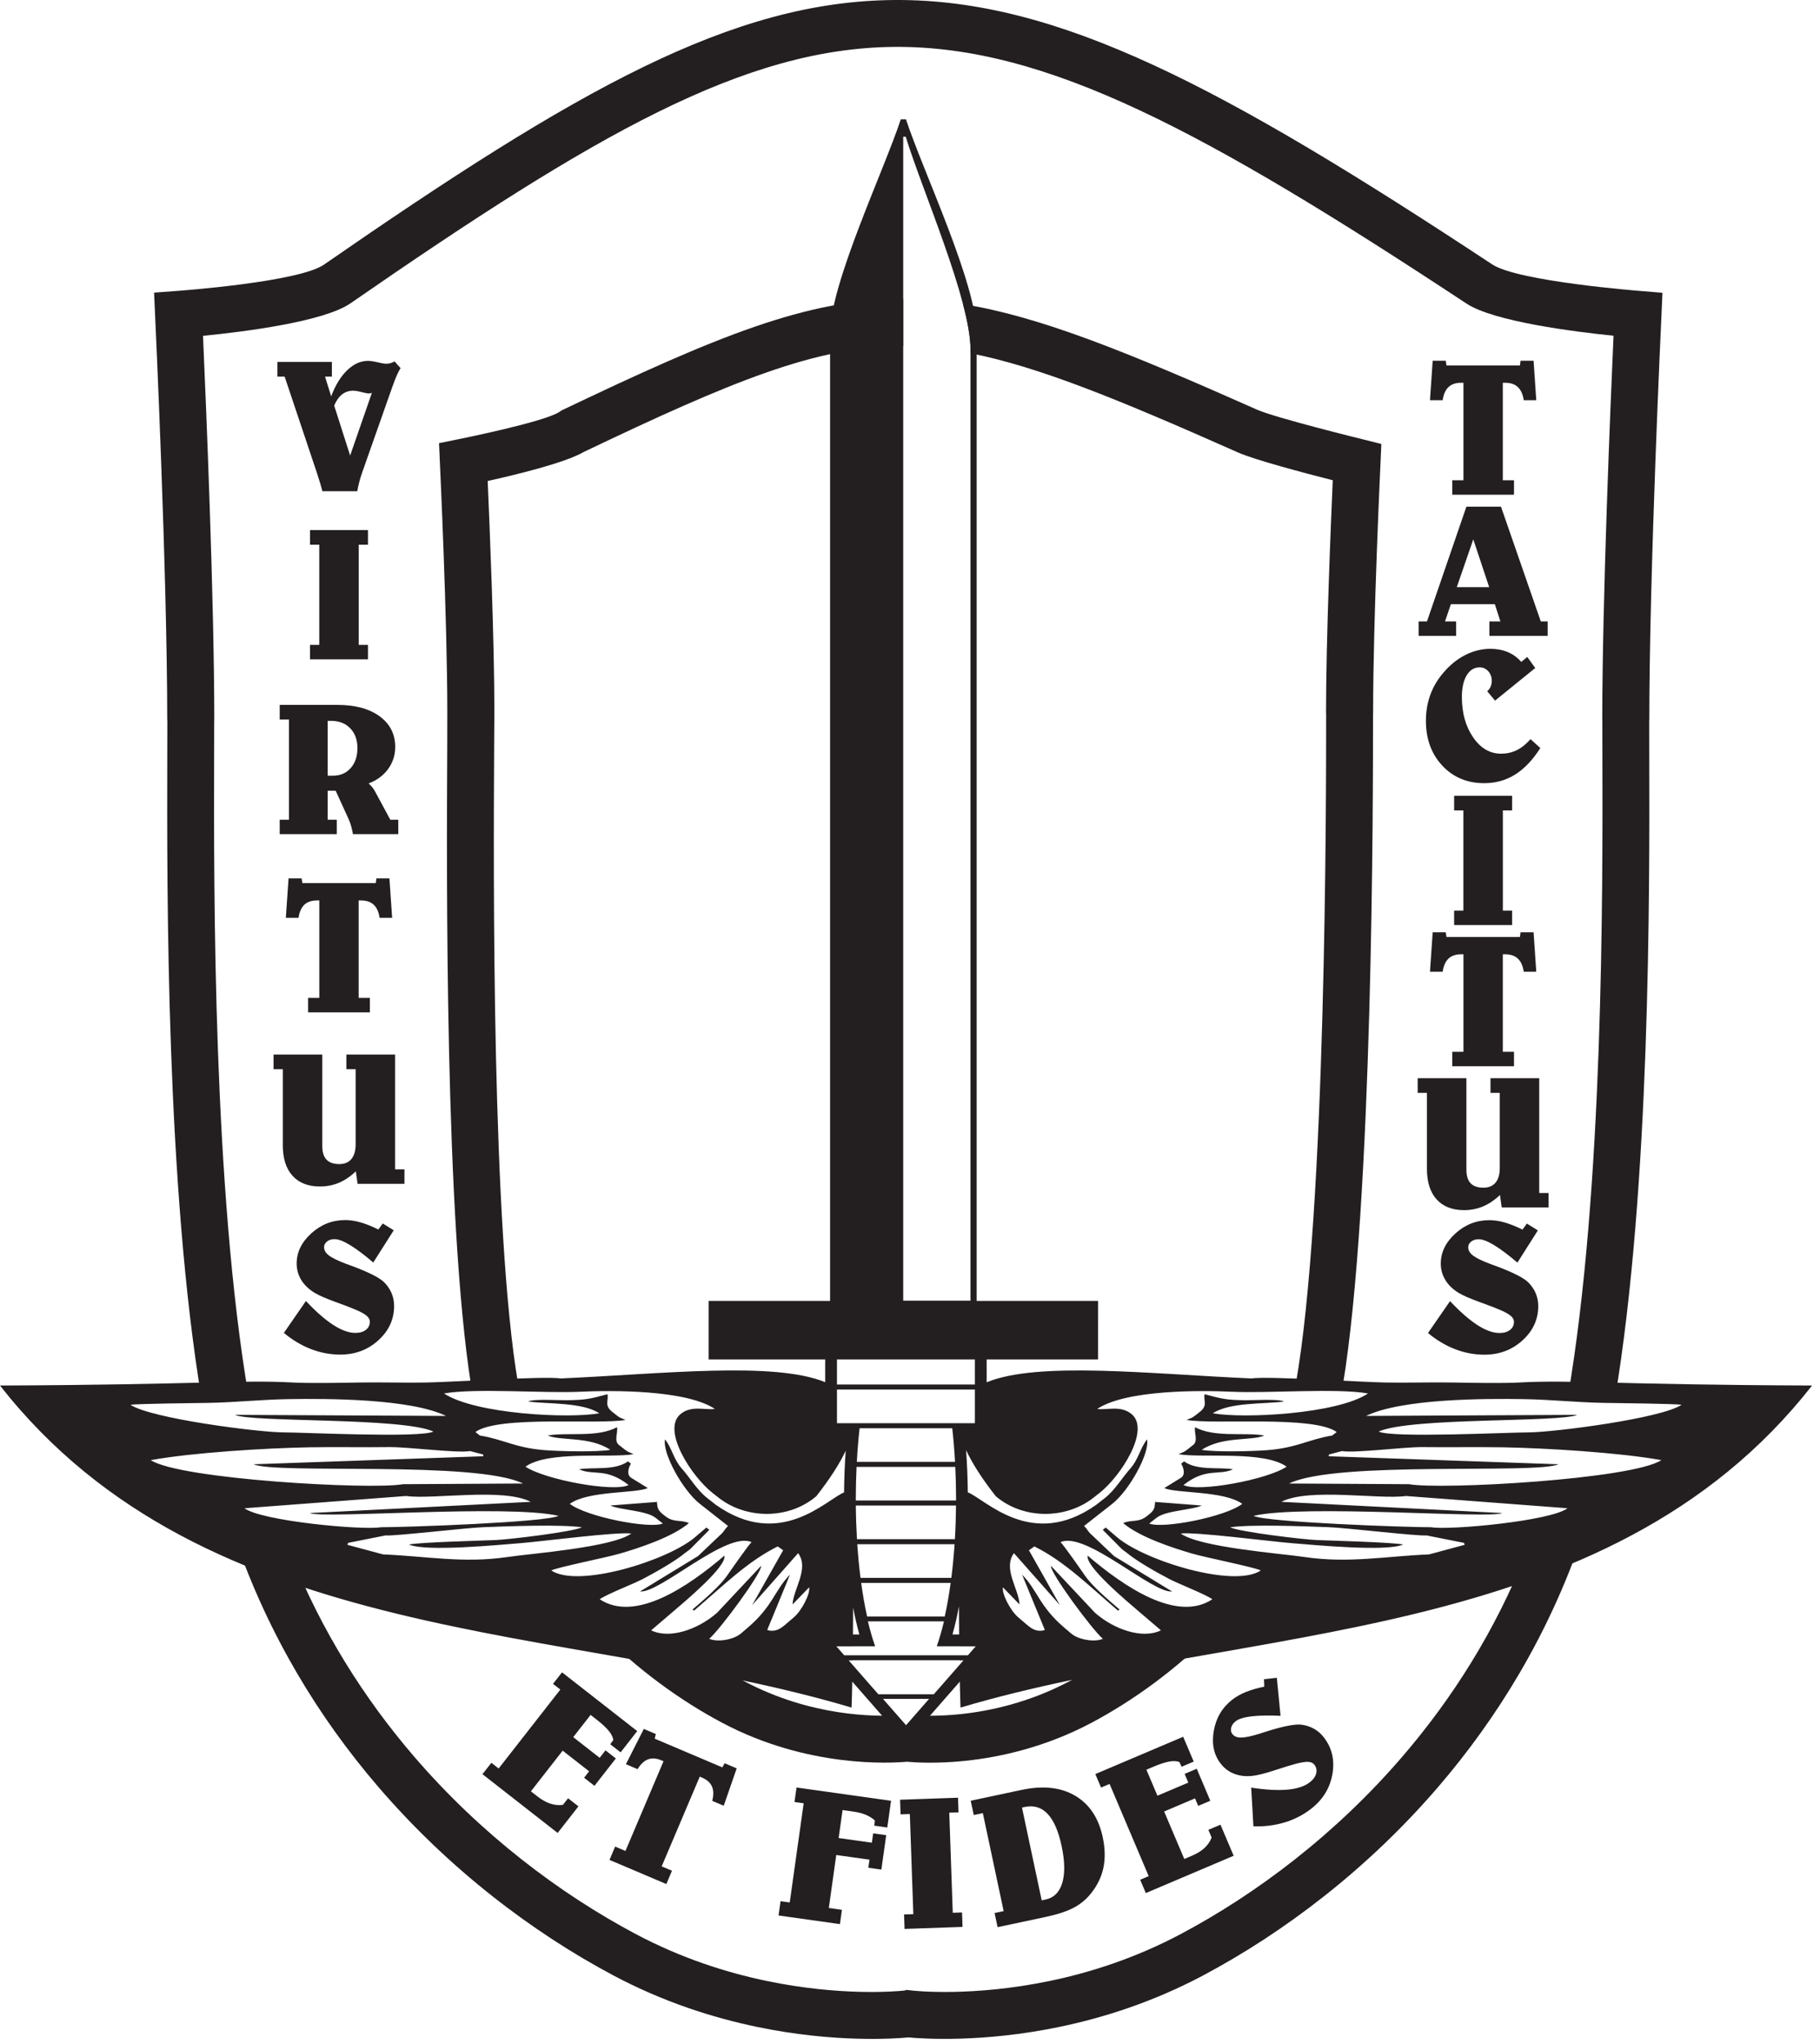 <?xml version="1.0" encoding="UTF-8" standalone="no"?><!DOCTYPE svg PUBLIC "-//W3C//DTD SVG 1.1//EN" "http://www.w3.org/Graphics/SVG/1.1/DTD/svg11.dtd"><svg width="100%" height="100%" viewBox="0 0 212 238" version="1.1" xmlns="http://www.w3.org/2000/svg" xmlns:xlink="http://www.w3.org/1999/xlink" xml:space="preserve" xmlns:serif="http://www.serif.com/" style="fill-rule:evenodd;clip-rule:evenodd;stroke-linejoin:round;stroke-miterlimit:1.414;"><g><path d="M192.106,83.921c0,1.139 0.004,2.435 0.006,3.864c0.04,16.393 0.122,50.378 -3.992,75.092l-5.476,-0.289c4.13,-24.166 4.048,-58.402 4.009,-74.803c-0.004,-1.429 -0.008,-2.725 -0.008,-3.864l-0.009,0c0,-14.071 0.97,-37.114 1.313,-44.822c-4.605,-0.471 -13.958,-1.656 -17.127,-3.746c-30.502,-20.117 -48.926,-29.986 -66.522,-29.892c-17.55,0.094 -34.975,10.143 -63.47,29.859c-3.13,2.166 -12.537,3.331 -17.183,3.789c0.343,7.718 1.313,30.749 1.313,44.812l-0.01,0c0,1.141 -0.004,2.436 -0.008,3.864c-0.039,16.393 -0.119,50.609 4.007,74.776l-5.476,0.289c-4.112,-24.713 -4.03,-58.678 -3.991,-75.065c0.004,-1.428 0.008,-2.723 0.008,-3.864l-0.012,0c0,-17.322 -1.408,-47.105 -1.412,-47.191l-0.119,-2.653l2.657,-0.195c0.039,-0.004 14.162,-1.013 17.121,-3.058c29.409,-20.351 47.543,-30.722 66.555,-30.823c18.968,-0.102 38.115,10.065 69.54,30.792c3.015,1.987 17.164,3.083 17.203,3.087l2.624,0.217l-0.117,2.631c-0.004,0.086 -1.415,29.871 -1.415,47.193l-0.009,0Zm-7.87,95.181c-3.877,11.275 -9.779,20.917 -16.658,28.933c-8.333,9.713 -18.1,17.049 -27.427,22.011c-5.811,3.091 -11.595,4.924 -16.722,5.992c-8.986,1.872 -16.011,1.379 -17.612,1.229c-1.543,0.146 -8.596,0.658 -17.641,-1.225c-5.129,-1.068 -10.916,-2.901 -16.729,-5.994c-9.329,-4.962 -19.096,-12.298 -27.43,-22.013c-6.847,-7.977 -12.726,-17.569 -16.603,-28.779l6.473,1.749c3.587,8.996 8.574,16.825 14.283,23.477c7.839,9.134 17.043,16.046 25.844,20.727c5.328,2.834 10.607,4.507 15.276,5.479c8.585,1.789 15.062,1.226 16.066,1.121l0.266,-0.072l0.499,0.058c0.46,0.055 7.163,0.771 16.194,-1.11c4.667,-0.972 9.942,-2.646 15.266,-5.478c8.801,-4.681 18.006,-11.593 25.844,-20.727c5.743,-6.691 10.757,-14.571 14.347,-23.633l6.464,-1.745Z" style="fill:#231f20;fill-rule:nonzero;"/><path d="M159.944,82.787l0,0.276l-0.009,0c0,9.992 0,56.855 -3.513,78.244l-5.476,-0.193c3.53,-20.008 3.528,-67.985 3.528,-78.051l-0.011,0l0,-0.276c0,-8.217 0.549,-21.596 0.781,-26.859c-3.22,-0.82 -9.092,-2.371 -11.04,-3.236c-13.778,-6.12 -23.151,-9.97 -31.156,-11.553l0,-0.464c0,-1.393 -0.337,-3.214 -0.873,-5.258c8.953,1.446 19.044,5.538 34.235,12.286c2.148,0.955 12.299,3.452 12.328,3.458l2.165,0.542l-0.098,2.232c-0.002,0.051 -0.861,18.185 -0.861,28.852Zm-18.473,107.114c-4.542,4.602 -9.543,8.18 -14.304,10.712c-5.421,2.883 -10.735,4.031 -14.752,4.448c-3.393,0.35 -5.9,0.183 -6.769,0.101c-1.853,0.169 -11.589,0.75 -21.547,-4.549c-4.767,-2.534 -9.748,-6.095 -14.271,-10.671l10.87,2.116c1.991,1.43 3.999,2.669 5.97,3.717c7.794,4.147 15.302,4.129 17.789,3.985l1.084,1.239l1.094,-1.249c0.943,0.065 2.794,0.123 5.223,-0.128c3.461,-0.361 8.045,-1.35 12.74,-3.847c1.985,-1.056 4.017,-2.313 6.031,-3.764l10.842,-2.11Zm-86.602,-28.602c-3.052,-19.338 -2.848,-59.416 -2.772,-74.375c0.004,-0.6 0.006,-1.168 0.006,-4.135c0,-10.669 -0.859,-28.801 -0.861,-28.854l-0.101,-2.326l2.285,-0.467c0.029,-0.006 10.055,-2.011 11.764,-3.193l0.214,-0.148l0.16,-0.076c18.011,-8.599 28.429,-12.9 39.468,-12.9l0.179,0.002l0,5.482l-0.179,-0.002c-9.931,0 -19.821,4.108 -37.031,12.325c-2.19,1.276 -7.956,2.665 -11.193,3.38c0.233,5.32 0.777,18.601 0.777,26.777c0,0.999 -0.012,1.244 -0.026,4.157c-0.077,15.087 -0.288,56.071 2.782,74.16l-5.472,0.193Z" style="fill:#231f20;fill-rule:nonzero;"/><path d="M159.118,164.893c4.167,-2.022 13.917,-2.036 18.413,-1.958c3.169,0.055 6.115,0.382 9.255,0.437c1.379,0.023 8.357,0.093 9.089,0.225c-2.41,1.6 -14.826,3.191 -17.77,3.209c-2.721,0.015 -15.981,0.67 -17.516,-0.094c3.711,-1.673 21.118,-1.038 23.127,-1.946l-24.598,0.127Zm-107.159,0c-4.165,-2.022 -13.915,-2.036 -18.413,-1.958c-3.169,0.055 -6.114,0.382 -9.253,0.437c-1.379,0.023 -8.356,0.093 -9.091,0.225c2.41,1.6 14.826,3.191 17.772,3.209c2.721,0.015 15.981,0.67 17.516,-0.094c-3.711,-1.673 -21.118,-1.038 -23.128,-1.946l24.597,0.127Zm30.587,-13.396l14.145,0l0,-112.663c0,-5.787 6.228,-18.855 8.236,-24.936l0.602,0c2.008,6.079 8.236,19.151 8.236,24.936l0,112.663l14.144,0l-0.002,6.814l-12.975,0l0,2.663c6,-2.472 19.065,-0.963 30.823,-0.448c1.979,-0.287 12.58,0.422 15.654,0.475c2.696,0.047 5.178,-0.047 7.917,0c2.187,0.037 5.667,0.107 7.749,-0.006c6.002,-0.325 11.185,0.267 34.004,0.355c-24.065,30.698 -65.947,27.624 -99.194,37.506c-0.029,-0.785 -0.058,-1.819 -0.082,-3.023l-6.262,7.159l-6.265,-7.159c-0.026,1.204 -0.053,2.238 -0.084,3.023c-33.245,-9.882 -75.126,-6.808 -99.192,-37.506c22.817,-0.088 28.001,-0.68 34.002,-0.355c2.085,0.113 5.564,0.043 7.749,0.006c2.741,-0.047 5.223,0.047 7.919,0c3.074,-0.053 13.675,-0.762 15.654,-0.475c11.741,-0.515 24.787,-2.023 30.798,0.434l0,-2.649l-13.578,0l0.002,-6.814Zm29.988,17.378c0.119,1.636 0.183,3.276 0.199,4.914c2.061,0.807 7.451,6.764 14.954,1.458l1.033,-0.809c1.159,-0.912 2.006,-2.371 2.924,-3.397c0.993,-1.113 1.153,-2.392 1.967,-3.415c0.335,1.56 -2.026,5.914 -4.067,7.515l-3.267,2.564c0.471,0.477 0.413,0.637 0.982,1.122l2.511,2.388l6.755,4.116c-2.29,0.25 -10.061,-7.063 -12.993,-5.742c0.353,0.313 2.39,3.235 2.858,3.913c0.806,1.163 2.556,2.683 4.017,3.931l-0.174,0.135c-3.451,-2.95 -6.214,-5.724 -9.745,-7.479l-0.634,0.448l3.61,6.39l-5.355,-6.053c-1.33,1.796 0.586,4.21 0.647,5.971l-1.929,-1.993c-0.157,0.733 0.869,2.714 1.765,3.479l0.988,0.846c0.684,0.584 1.137,0.796 1.835,0.72l0.292,-0.083l-2.651,-6.44c1.792,1.809 1.998,3.679 4.895,6.153l0.824,0.704c0.871,0.744 2.764,1.034 3.69,0.615c-1.267,-1.081 -6.181,-7.739 -6.047,-8.497l5.115,5.448l0.164,0.141c2.12,1.809 5.367,2.974 7.533,1.922l-2.308,-1.971c-1.718,-1.467 -6.501,-5.456 -6.228,-6.728c4.235,3.617 10.392,7.821 14.524,5.08c-0.808,-0.586 -3.779,-1.724 -4.993,-2.349c-1.285,-0.663 -3.835,-2.092 -4.975,-3.066l-0.537,-0.394l-2.258,-2.275l0.345,-0.269l1.318,1.126c3.195,2.729 13.605,5.961 16.745,3.875c-0.697,-0.373 -6.405,-1.5 -8.033,-1.978c-2.112,-0.615 -6.066,-1.891 -7.997,-3.539c0.943,-0.427 1.757,-0.029 2.716,-0.781l0.345,-0.271c0.781,-0.614 0.543,-1.005 0.715,-1.642l-0.028,0.232l5.402,0.413c-1.091,0.529 -4.165,0.568 -5.258,1.425l-0.861,0.674c1.596,0.647 8.92,-0.787 10.841,-2.294c-2.151,-1.555 -7.815,-1.198 -9.076,-1.841l1.911,-1.179c0.594,-0.354 0.32,-1.241 0.041,-1.655l0.345,-0.269c1.545,1.116 4.095,0.635 5.704,0.925c-1.703,0.767 -3.137,-0.24 -5.774,1.831c1.732,0.861 9.72,-0.615 12.013,-2.137c-2.639,-1.909 -9.905,-0.976 -12.596,-1.459c0.472,-0.23 0.561,-0.169 1.025,-0.534l0.688,-0.541c0.606,-0.475 0.087,-1.442 0.222,-2.063c2.335,1.247 5.793,0.557 8.061,0.966c-1.444,0.651 -4.864,0.059 -7.288,1.668c1.527,0.274 5.864,0.173 7.58,0.042c3.52,-0.268 4.796,-1.244 7.624,-1.712l0.517,-0.405c-2.716,-1.964 -14.301,-0.832 -17.484,-1.405c0.472,-0.227 0.561,-0.169 1.025,-0.533l0.516,-0.406c0.972,-0.763 0.397,-1.309 0.557,-2.058c2.071,0.561 2.552,0.664 4.699,0.701c0.978,0.015 3.88,-0.183 4.544,0.148c-2.16,0.311 -6.301,0.054 -8.288,1.373c3.555,0.641 14.468,0.092 18.083,-2.308c-3.578,-0.645 -11.643,-0.006 -15.829,-0.201c-3.692,-0.173 -12.331,-0.247 -15.719,2.001c1.132,0.163 2.76,-0.462 4.029,0.621c2.164,1.851 -1.272,7.212 -3.776,9.177l-0.687,0.54c-3.24,2.542 -8.205,2.54 -11.382,-0.176c-1.613,-2.053 -2.743,-3.829 -3.456,-5.364Zm-0.83,18.19c-0.21,1.126 -0.462,2.227 -0.756,3.28l0.777,0c-0.009,-1.071 -0.017,-2.173 -0.021,-3.28Zm-12.35,3.28l0.748,0c-0.281,-1.009 -0.522,-2.061 -0.729,-3.136c-0.004,1.058 -0.011,2.11 -0.019,3.136Zm-1.035,-16.546c0.016,-1.617 0.078,-3.237 0.193,-4.854c-0.715,1.519 -1.837,3.272 -3.422,5.294c-3.18,2.716 -8.143,2.718 -11.385,0.176l-0.687,-0.54c-2.503,-1.965 -5.94,-7.326 -3.773,-9.177c1.268,-1.083 2.896,-0.458 4.026,-0.621c-3.387,-2.248 -12.027,-2.174 -15.718,-2.001c-4.185,0.195 -12.249,-0.444 -15.83,0.201c3.618,2.4 14.528,2.949 18.085,2.308c-1.987,-1.319 -6.128,-1.062 -8.29,-1.373c0.666,-0.331 3.567,-0.133 4.544,-0.148c2.149,-0.037 2.63,-0.14 4.699,-0.701c0.162,0.749 -0.413,1.295 0.559,2.058l0.514,0.406c0.466,0.364 0.554,0.306 1.027,0.533c-3.183,0.573 -14.768,-0.559 -17.483,1.405l0.514,0.405c2.828,0.468 4.106,1.444 7.624,1.712c1.717,0.131 6.053,0.232 7.58,-0.042c-2.423,-1.609 -5.842,-1.017 -7.285,-1.668c2.267,-0.409 5.725,0.281 8.06,-0.966c0.135,0.621 -0.385,1.588 0.222,2.063l0.688,0.541c0.464,0.365 0.551,0.304 1.025,0.534c-2.692,0.483 -9.958,-0.45 -12.598,1.459c2.293,1.522 10.284,2.998 12.015,2.137c-2.637,-2.071 -4.071,-1.064 -5.774,-1.831c1.609,-0.29 4.157,0.191 5.704,-0.925l0.343,0.269c-0.279,0.414 -0.551,1.301 0.043,1.655l1.911,1.179c-1.26,0.643 -6.927,0.286 -9.076,1.841c1.921,1.507 9.245,2.941 10.839,2.294l-0.859,-0.674c-1.093,-0.857 -4.167,-0.896 -5.258,-1.425l5.402,-0.413l-0.029,-0.232c0.171,0.637 -0.065,1.028 0.717,1.642l0.342,0.271c0.961,0.752 1.773,0.354 2.716,0.781c-1.929,1.648 -5.885,2.924 -7.995,3.539c-1.628,0.478 -7.336,1.605 -8.035,1.978c3.142,2.086 13.55,-1.146 16.747,-3.875l1.319,-1.126l0.344,0.269l-2.257,2.275l-0.538,0.394c-1.14,0.974 -3.69,2.403 -4.975,3.066c-1.214,0.625 -4.185,1.763 -4.993,2.349c4.132,2.741 10.287,-1.463 14.524,-5.08c0.273,1.272 -4.509,5.261 -6.227,6.728l-2.309,1.971c2.164,1.052 5.412,-0.113 7.531,-1.922l0.166,-0.141l5.113,-5.448c0.135,0.758 -4.778,7.416 -6.046,8.497c0.927,0.419 2.82,0.129 3.691,-0.615l0.822,-0.704c2.899,-2.474 3.105,-4.344 4.897,-6.153l-2.653,6.44l0.294,0.083c0.696,0.076 1.15,-0.136 1.833,-0.72l0.99,-0.846c0.896,-0.765 1.921,-2.746 1.763,-3.479l-1.927,1.993c0.061,-1.761 1.976,-4.175 0.645,-5.971l-5.355,6.053l3.61,-6.39l-0.633,-0.448c-3.532,1.755 -6.292,4.529 -9.746,7.479l-0.172,-0.135c1.459,-1.248 3.211,-2.768 4.015,-3.931c0.47,-0.678 2.507,-3.6 2.858,-3.913c-2.93,-1.321 -10.7,5.992 -12.991,5.742l6.755,-4.116l2.511,-2.388c0.567,-0.485 0.511,-0.645 0.982,-1.122l-3.267,-2.564c-2.041,-1.601 -4.404,-5.955 -4.069,-7.515c0.816,1.023 0.974,2.302 1.969,3.415c0.918,1.026 1.763,2.485 2.924,3.397l1.031,0.809c7.476,5.286 12.853,-0.602 14.929,-1.448Zm1.021,17.916l0,0.004l-1.919,0l0.918,1.05l14.405,0l0.918,-1.05l-1.923,0l0,-0.004l-2.618,0c0.304,-0.863 0.58,-1.835 0.836,-2.899l-8.86,0c0.253,1.064 0.536,2.036 0.842,2.899l-2.599,0Zm-0.021,1.625l0,0.019l-0.462,0l2.624,3l0.834,0.949l6.453,0l0.834,-0.949l2.626,-3l-0.467,0l0,-0.019l-12.442,0Zm0.152,-27.604l14.089,0l0,-3.913l-0.19,0l-15.656,0l-0.221,0l0,3.913l1.978,0Zm-54.846,15.284c4.975,0.199 9.34,1.064 14.497,0.302c2.797,-0.415 12.181,-1.116 14.415,-2.733c-1.592,-0.228 -10.506,0.929 -12.941,1.122c-2.518,0.199 -11.029,1.027 -12.967,0.154c1.509,-0.273 8.023,-0.434 10.094,-0.518c1.521,-0.06 8.984,-0.947 10.067,-1.486c-2.524,-0.363 -8.62,-0.117 -11.454,-0.014c-2.075,0.074 -10.445,1.068 -11.431,0.962l-4.365,0.867l-0.072,0.226l4.157,1.118Zm-0.25,-3.167c2.696,0.012 19.159,-0.565 20.686,-1.323c-5.869,-1.371 -27.441,0.367 -28.982,-0.327l25.745,-1.307c-3.232,-1.67 -11.433,-0.238 -14.509,-0.68l-18.831,1.428c1.996,1.498 13.801,2.585 15.891,2.209Zm2.568,-5.01l13.979,-0.08c-5.503,-2.698 -28.763,-1.056 -31.39,-2.24l26.765,-0.935l-0.015,-0.201l-1.522,-0.403c-1.478,0.267 -7.264,-0.491 -9.446,-0.462c-3.159,0.041 -6.074,-0.029 -9.264,0.025c-5.104,0.09 -13.593,0.61 -18.491,1.493c3.361,2.23 25.63,3.479 29.384,2.803Zm66.617,-14.532l-16.067,0l0,2.924l16.067,0l0,-2.924Zm-13.431,8.014l10.792,0c0.14,1.25 0.249,2.559 0.325,3.915l-11.44,0c0.074,-1.356 0.183,-2.665 0.323,-3.915Zm-0.354,4.502l11.5,0c0.059,1.223 0.092,2.479 0.092,3.763l-0.002,0.152l-11.678,0l0,-0.152c0,-1.284 0.029,-2.54 0.088,-3.763Zm-0.084,4.503l11.672,0c-0.014,1.339 -0.058,2.648 -0.134,3.916l-11.406,0c-0.076,-1.268 -0.121,-2.577 -0.132,-3.916Zm0.169,4.502l11.332,0c-0.092,1.362 -0.218,2.671 -0.376,3.916l-10.58,0c-0.158,-1.245 -0.284,-2.554 -0.376,-3.916Zm0.454,4.504l10.424,0c-0.191,1.399 -0.425,2.71 -0.69,3.913l-9.046,0c-0.265,-1.203 -0.497,-2.514 -0.688,-3.913Zm2.54,13.507l5.371,0l-2.684,3.066l-2.687,-3.066Zm2.357,-181.925l0.291,0c1.84,6.037 7.546,19.012 7.546,24.757l0,110.794l-7.837,0l0,-135.551Zm61.242,165.102c-4.976,0.199 -9.341,1.064 -14.496,0.302c-2.799,-0.415 -12.182,-1.116 -14.417,-2.733c1.592,-0.228 10.508,0.929 12.943,1.122c2.519,0.199 11.029,1.027 12.968,0.154c-1.51,-0.273 -8.024,-0.434 -10.095,-0.518c-1.523,-0.06 -8.984,-0.947 -10.069,-1.486c2.526,-0.363 8.622,-0.117 11.456,-0.014c2.075,0.074 10.443,1.068 11.429,0.962l4.365,0.867l0.073,0.226l-4.157,1.118Zm0.249,-3.167c-2.694,0.012 -19.159,-0.565 -20.686,-1.323c5.869,-1.371 27.441,0.367 28.984,-0.327l-25.746,-1.307c3.233,-1.67 11.432,-0.238 14.51,-0.68l18.83,1.428c-1.995,1.498 -13.802,2.585 -15.892,2.209Zm-2.566,-5.01l-13.979,-0.08c5.504,-2.698 28.761,-1.056 31.391,-2.24l-26.768,-0.935l0.016,-0.201l1.523,-0.403c1.479,0.267 7.264,-0.491 9.444,-0.462c3.162,0.041 6.074,-0.029 9.265,0.025c5.103,0.09 13.595,0.61 18.492,1.493c-3.36,2.23 -25.632,3.479 -29.384,2.803Z" style="fill:#231f20;"/><path d="M43.323,45.738c-0.052,0.025 -0.103,0.047 -0.159,0.062c-0.051,0.014 -0.109,0.022 -0.176,0.022c-0.181,0 -0.471,-0.055 -0.872,-0.162c-0.405,-0.107 -0.735,-0.162 -0.984,-0.162c-0.491,0 -0.921,0.146 -1.297,0.442c-0.372,0.295 -0.674,0.725 -0.906,1.296l1.856,5.817l2.538,-7.315Zm2.634,-3.651l0.7,0.781c-0.289,0.464 -0.587,1.142 -0.895,2.026l-0.056,0.141l-3.507,9.958c-0.144,0.405 -0.261,0.789 -0.352,1.149c-0.098,0.364 -0.172,0.719 -0.23,1.066l-4.058,0c-0.074,-0.281 -0.159,-0.587 -0.259,-0.918c-0.103,-0.331 -0.232,-0.74 -0.389,-1.231l-3.754,-11.201l-0.84,0l0,-1.705l6.343,0l0,1.705l-0.799,0l0.715,2.301c0.493,-1.313 1.118,-2.326 1.874,-3.051c0.756,-0.723 1.559,-1.083 2.408,-1.083c0.288,0 0.664,0.054 1.128,0.166c0.463,0.114 0.795,0.169 0.997,0.169c0.174,0 0.343,-0.021 0.511,-0.07c0.165,-0.049 0.319,-0.115 0.463,-0.203Z" style="fill:#231f20;fill-rule:nonzero;"/><path d="M36.11,61.729l6.754,0l0,1.706l-1.079,0l0,11.665l1.079,0l0,1.683l-6.754,0l0,-1.683l1.079,0l0,-11.665l-1.079,0l0,-1.706Z" style="fill:#231f20;fill-rule:nonzero;"/><path d="M38.171,83.946l0,6.387l0.637,0c0.834,0 1.514,-0.296 2.038,-0.884c0.526,-0.59 0.789,-1.364 0.789,-2.32c0,-0.966 -0.281,-1.736 -0.836,-2.314c-0.557,-0.577 -1.309,-0.869 -2.248,-0.869l-0.38,0Zm-5.591,-1.857l6.734,0c2.058,0 3.694,0.443 4.906,1.327c1.211,0.888 1.815,2.073 1.815,3.561c0,0.958 -0.273,1.812 -0.814,2.563c-0.544,0.752 -1.303,1.319 -2.283,1.699c0.165,0.137 0.317,0.298 0.459,0.483c0.141,0.183 0.281,0.415 0.425,0.696l1.642,3.042l0.93,0l0,1.684l-5.28,0c-0.058,-0.326 -0.124,-0.628 -0.206,-0.914c-0.076,-0.284 -0.166,-0.542 -0.269,-0.77l-1.539,-3.377l-0.929,0l0,3.377l1.058,0l0,1.684l-6.649,0l0,-1.684l1.079,0l0,-11.666l-1.079,0l0,-1.705Z" style="fill:#231f20;fill-rule:nonzero;"/><path d="M33.611,102.292l1.521,0l0.088,0.547l8.555,0l0.067,-0.547l1.521,0l0.314,4.597l-1.459,0c-0.1,-0.685 -0.328,-1.194 -0.686,-1.529c-0.357,-0.335 -0.849,-0.5 -1.482,-0.5l-0.271,0l0,11.351l1.305,0l0,1.683l-7.194,0l0,-1.683l1.303,0l0,-11.351l-0.267,0c-0.627,0 -1.116,0.165 -1.47,0.496c-0.353,0.331 -0.583,0.84 -0.682,1.533l-1.477,0l0.314,-4.597Z" style="fill:#231f20;fill-rule:nonzero;"/><path d="M31.863,122.806l5.677,0l0,10.652c0,0.711 0.162,1.243 0.489,1.584c0.327,0.347 0.828,0.52 1.496,0.52c0.612,0 1.083,-0.199 1.41,-0.592c0.327,-0.4 0.491,-0.966 0.491,-1.707l0,-8.75l-1.081,0l0,-1.707l5.676,0l0,13.371l1.091,0l0,1.684l-5.458,0l-0.206,-1.456c-0.612,0.591 -1.265,1.031 -1.952,1.327c-0.694,0.294 -1.434,0.44 -2.225,0.44c-1.375,0 -2.439,-0.415 -3.195,-1.245c-0.754,-0.831 -1.133,-2.018 -1.133,-3.557l0,-8.857l-1.08,0l0,-1.707Z" style="fill:#231f20;fill-rule:nonzero;"/><path d="M44.073,143.183l0.509,-0.704l1.282,0.793l-2.385,3.752c-1.071,-0.914 -1.981,-1.594 -2.725,-2.043c-0.744,-0.451 -1.34,-0.675 -1.786,-0.675c-0.353,0 -0.645,0.088 -0.873,0.269c-0.232,0.181 -0.347,0.406 -0.347,0.67c0,0.351 0.185,0.671 0.557,0.955c0.369,0.282 1.027,0.608 1.966,0.964c0.173,0.066 0.432,0.158 0.767,0.281c1.894,0.707 3.119,1.324 3.684,1.856c0.386,0.382 0.68,0.807 0.883,1.278c0.202,0.471 0.302,0.972 0.302,1.506c0,1.554 -0.612,2.889 -1.834,3.997c-1.223,1.112 -2.699,1.668 -4.435,1.668c-1.167,0 -2.305,-0.215 -3.413,-0.641c-1.114,-0.431 -2.166,-1.056 -3.158,-1.886l2.568,-3.713c1.178,1.253 2.246,2.184 3.196,2.796c0.955,0.611 1.808,0.917 2.564,0.917c0.512,0 0.921,-0.117 1.227,-0.356c0.306,-0.236 0.456,-0.554 0.456,-0.947c0,-0.255 -0.129,-0.487 -0.384,-0.703c-0.253,-0.215 -0.687,-0.454 -1.299,-0.711c-0.431,-0.189 -1.208,-0.483 -2.332,-0.893c-1.118,-0.405 -1.932,-0.761 -2.437,-1.071c-0.674,-0.413 -1.19,-0.906 -1.541,-1.492c-0.352,-0.583 -0.529,-1.22 -0.529,-1.907c0,-1.307 0.566,-2.48 1.704,-3.514c1.136,-1.031 2.455,-1.547 3.949,-1.547c0.563,0 1.157,0.088 1.786,0.269c0.631,0.181 1.323,0.456 2.078,0.832Z" style="fill:#231f20;fill-rule:nonzero;"/><path d="M166.883,42.009l1.521,0l0.088,0.548l8.558,0l0.066,-0.548l1.521,0l0.312,4.596l-1.457,0c-0.101,-0.684 -0.329,-1.193 -0.686,-1.528c-0.358,-0.337 -0.851,-0.502 -1.484,-0.502l-0.269,0l0,11.353l1.303,0l0,1.683l-7.194,0l0,-1.683l1.305,0l0,-11.353l-0.269,0c-0.627,0 -1.116,0.165 -1.47,0.499c-0.353,0.331 -0.581,0.839 -0.682,1.531l-1.477,0l0.314,-4.596Z" style="fill:#231f20;fill-rule:nonzero;"/><path d="M171.613,62.81l-1.923,5.569l3.775,0l-1.852,-5.569Zm-0.801,-3.808l4.027,0l4.638,13.369l0.798,0l0,1.683l-6.788,0l0,-1.683l1.285,0l-0.648,-2.007l-5.124,0l-0.679,2.007l1.295,0l0,1.683l-4.371,0l0,-1.683l0.972,0l4.595,-13.369Z" style="fill:#231f20;fill-rule:nonzero;"/><path d="M177.202,77.079l0.699,-0.571l0.929,1.284l-4.683,3.799l-0.91,-1.091c0.174,-0.158 0.306,-0.339 0.396,-0.546c0.091,-0.204 0.136,-0.426 0.136,-0.662c0,-0.438 -0.136,-0.81 -0.405,-1.116c-0.269,-0.306 -0.604,-0.46 -1.009,-0.46c-0.631,0 -1.136,0.31 -1.51,0.931c-0.374,0.624 -0.561,1.463 -0.561,2.519c0,1.864 0.439,3.43 1.311,4.701c0.873,1.27 1.96,1.903 3.253,1.903c0.671,0 1.282,-0.139 1.841,-0.415c0.557,-0.277 1.087,-0.703 1.592,-1.278l1.141,1.034c-0.876,1.381 -1.852,2.41 -2.928,3.084c-1.075,0.674 -2.279,1.009 -3.609,1.009c-1.985,0 -3.614,-0.682 -4.884,-2.045c-1.272,-1.362 -1.905,-3.105 -1.905,-5.231c0,-1.055 0.166,-2.051 0.501,-2.982c0.335,-0.931 0.833,-1.786 1.496,-2.56c0.756,-0.909 1.609,-1.605 2.567,-2.096c0.959,-0.491 1.944,-0.732 2.957,-0.732c0.74,0 1.415,0.128 2.018,0.382c0.606,0.255 1.124,0.635 1.567,1.139Z" style="fill:#231f20;fill-rule:nonzero;"/><path d="M169.382,92.673l6.756,0l0,1.704l-1.079,0l0,11.667l1.079,0l0,1.683l-6.756,0l0,-1.683l1.079,0l0,-11.667l-1.079,0l0,-1.704Z" style="fill:#231f20;fill-rule:nonzero;"/><path d="M166.883,108.567l1.521,0l0.088,0.549l8.558,0l0.066,-0.549l1.521,0l0.312,4.597l-1.457,0c-0.101,-0.686 -0.329,-1.194 -0.686,-1.529c-0.358,-0.335 -0.851,-0.501 -1.484,-0.501l-0.269,0l0,11.353l1.303,0l0,1.683l-7.194,0l0,-1.683l1.305,0l0,-11.353l-0.269,0c-0.627,0 -1.116,0.166 -1.47,0.497c-0.353,0.333 -0.581,0.841 -0.682,1.533l-1.477,0l0.314,-4.597Z" style="fill:#231f20;fill-rule:nonzero;"/><path d="M165.136,125.561l5.676,0l0,10.652c0,0.709 0.162,1.24 0.489,1.583c0.327,0.345 0.828,0.518 1.496,0.518c0.612,0 1.083,-0.198 1.41,-0.592c0.328,-0.397 0.491,-0.966 0.491,-1.704l0,-8.753l-1.081,0l0,-1.704l5.677,0l0,13.369l1.091,0l0,1.683l-5.459,0l-0.206,-1.455c-0.612,0.59 -1.264,1.032 -1.952,1.327c-0.694,0.294 -1.434,0.442 -2.225,0.442c-1.375,0 -2.439,-0.417 -3.194,-1.245c-0.754,-0.834 -1.134,-2.018 -1.134,-3.559l0,-8.858l-1.079,0l0,-1.704Z" style="fill:#231f20;fill-rule:nonzero;"/><path d="M177.346,143.194l0.508,-0.703l1.282,0.793l-2.382,3.752c-1.074,-0.912 -1.984,-1.594 -2.728,-2.044c-0.742,-0.448 -1.34,-0.674 -1.786,-0.674c-0.353,0 -0.643,0.09 -0.873,0.269c-0.231,0.181 -0.345,0.405 -0.345,0.67c0,0.351 0.184,0.67 0.556,0.955c0.368,0.284 1.026,0.607 1.967,0.964c0.174,0.066 0.431,0.16 0.766,0.28c1.893,0.708 3.118,1.327 3.683,1.857c0.386,0.384 0.682,0.806 0.885,1.278c0.202,0.471 0.302,0.972 0.302,1.506c0,1.554 -0.612,2.888 -1.835,3.997c-1.224,1.112 -2.7,1.667 -4.434,1.667c-1.169,0 -2.306,-0.212 -3.415,-0.641c-1.112,-0.43 -2.166,-1.055 -3.157,-1.885l2.567,-3.711c1.179,1.25 2.248,2.184 3.197,2.793c0.954,0.612 1.809,0.918 2.565,0.918c0.511,0 0.92,-0.117 1.225,-0.357c0.306,-0.235 0.458,-0.553 0.458,-0.946c0,-0.254 -0.13,-0.486 -0.384,-0.704c-0.255,-0.214 -0.689,-0.454 -1.299,-0.711c-0.432,-0.189 -1.21,-0.483 -2.334,-0.892c-1.118,-0.405 -1.932,-0.762 -2.436,-1.071c-0.675,-0.413 -1.191,-0.906 -1.539,-1.492c-0.355,-0.581 -0.532,-1.218 -0.532,-1.908c0,-1.307 0.567,-2.477 1.706,-3.514c1.134,-1.03 2.453,-1.546 3.949,-1.546c0.563,0 1.155,0.087 1.786,0.268c0.629,0.182 1.323,0.458 2.077,0.832Z" style="fill:#231f20;fill-rule:nonzero;"/><path d="M74.226,201.593l-1.934,2.476l-1.208,-0.943l0.361,-0.498c-0.049,-0.334 -0.228,-0.688 -0.54,-1.068c-0.312,-0.378 -0.771,-0.806 -1.377,-1.282l-0.731,-0.57l-2.025,2.59l3.079,2.406l0.678,-0.867l1.208,0.943l-2.493,3.189l-1.206,-0.943l0.584,-0.748l-3.08,-2.406l-3.701,4.736l0.733,0.573c0.527,0.413 1.038,0.699 1.531,0.863c0.495,0.163 0.98,0.21 1.465,0.14l0.602,-0.768l1.205,0.943l-2.419,3.097l-8.758,-6.845l1.036,-1.326l0.849,0.664l7.183,-9.191l-0.852,-0.664l1.05,-1.344l8.76,6.843Zm0.768,-0.251l1.401,0.594l-0.133,0.54l7.876,3.342l0.275,-0.477l1.4,0.594l-1.508,4.352l-1.342,-0.569c0.176,-0.67 0.164,-1.227 -0.033,-1.675c-0.199,-0.448 -0.588,-0.793 -1.171,-1.04l-0.247,-0.105l-4.436,10.449l1.2,0.508l-0.658,1.551l-6.621,-2.811l0.658,-1.551l1.2,0.511l4.436,-10.45l-0.248,-0.105c-0.576,-0.245 -1.093,-0.282 -1.548,-0.117c-0.454,0.168 -0.863,0.546 -1.226,1.144l-1.359,-0.577l2.084,-4.108Zm17.791,6.82l11.006,1.547l-0.436,3.111l-1.518,-0.213l0.065,-0.612c-0.298,-0.268 -0.655,-0.487 -1.07,-0.66c-0.415,-0.169 -0.894,-0.294 -1.435,-0.37l-1.251,-0.175l-0.458,3.257l3.871,0.543l0.152,-1.089l1.517,0.213l-0.563,4.009l-1.517,-0.215l0.132,-0.941l-3.87,-0.543l-0.865,6.167l1.527,0.217l-0.234,1.665l-7.149,-1.005l0.234,-1.666l1.069,0.15l1.623,-11.551l-1.07,-0.15l0.24,-1.689Zm12.058,1.426l6.75,-0.236l0.06,1.705l-1.079,0.037l0.407,11.658l1.079,-0.039l0.059,1.683l-6.752,0.236l-0.058,-1.683l1.079,-0.037l-0.407,-11.659l-1.079,0.039l-0.059,-1.704Zm14.201,0.91l2.297,10.809l0.456,-0.097c0.964,-0.205 1.611,-0.85 1.938,-1.933c0.329,-1.087 0.304,-2.521 -0.074,-4.299c-0.372,-1.744 -0.916,-2.996 -1.636,-3.75c-0.719,-0.754 -1.611,-1.021 -2.675,-0.795l-0.306,0.065Zm-5.971,-0.793l5.942,-1.265c2.486,-0.527 4.558,-0.302 6.224,0.682c1.665,0.978 2.735,2.593 3.212,4.837c0.277,1.294 0.3,2.474 0.08,3.542c-0.222,1.063 -0.703,2.061 -1.446,2.992c-0.559,0.703 -1.233,1.258 -2.024,1.675c-0.788,0.421 -1.899,0.781 -3.329,1.085l-5.53,1.175l-0.349,-1.646l1.056,-0.224l-2.425,-11.41l-1.056,0.224l-0.355,-1.667Zm24.748,-7.448l1.227,2.891l-1.41,0.6l-0.261,-0.557c-0.316,-0.119 -0.713,-0.134 -1.196,-0.047c-0.482,0.09 -1.08,0.285 -1.789,0.585l-0.855,0.362l1.286,3.027l3.598,-1.525l-0.431,-1.015l1.411,-0.598l1.581,3.727l-1.41,0.598l-0.372,-0.875l-3.596,1.527l2.347,5.533l0.856,-0.363c0.617,-0.261 1.114,-0.569 1.498,-0.919c0.381,-0.355 0.658,-0.758 0.831,-1.216l-0.38,-0.898l1.411,-0.598l1.535,3.618l-10.233,4.344l-0.656,-1.551l0.993,-0.421l-4.558,-10.737l-0.994,0.421l-0.666,-1.57l10.233,-4.343Zm9.444,-5.838l-0.031,-0.867l1.496,-0.165l0.432,4.426c-1.406,-0.061 -2.542,-0.037 -3.405,0.066c-0.863,0.105 -1.473,0.294 -1.823,0.569c-0.279,0.218 -0.454,0.467 -0.522,0.75c-0.072,0.284 -0.024,0.532 0.14,0.74c0.214,0.277 0.557,0.417 1.025,0.409c0.465,-0.002 1.184,-0.154 2.144,-0.45c0.177,-0.054 0.437,-0.14 0.776,-0.251c1.928,-0.608 3.274,-0.875 4.046,-0.805c0.541,0.065 1.032,0.217 1.482,0.464c0.45,0.247 0.838,0.58 1.167,1.001c0.956,1.225 1.295,2.651 1.015,4.278c-0.281,1.629 -1.101,2.976 -2.468,4.046c-0.92,0.719 -1.948,1.251 -3.086,1.595c-1.142,0.347 -2.357,0.501 -3.649,0.458l-0.261,-4.506c1.699,0.261 3.115,0.337 4.241,0.234c1.126,-0.105 1.989,-0.389 2.583,-0.855c0.403,-0.314 0.653,-0.658 0.748,-1.036c0.096,-0.374 0.02,-0.717 -0.224,-1.027c-0.156,-0.201 -0.401,-0.304 -0.734,-0.319c-0.333,-0.012 -0.822,0.068 -1.463,0.241c-0.454,0.117 -1.249,0.363 -2.386,0.733c-1.13,0.37 -1.993,0.588 -2.582,0.656c-0.785,0.09 -1.494,0.018 -2.131,-0.228c-0.637,-0.239 -1.168,-0.633 -1.591,-1.176c-0.807,-1.031 -1.081,-2.303 -0.82,-3.818c0.259,-1.512 0.98,-2.73 2.158,-3.651c0.444,-0.347 0.966,-0.643 1.574,-0.888c0.608,-0.246 1.323,-0.454 2.149,-0.624Z" style="fill:#231f20;fill-rule:nonzero;"/></g></svg>